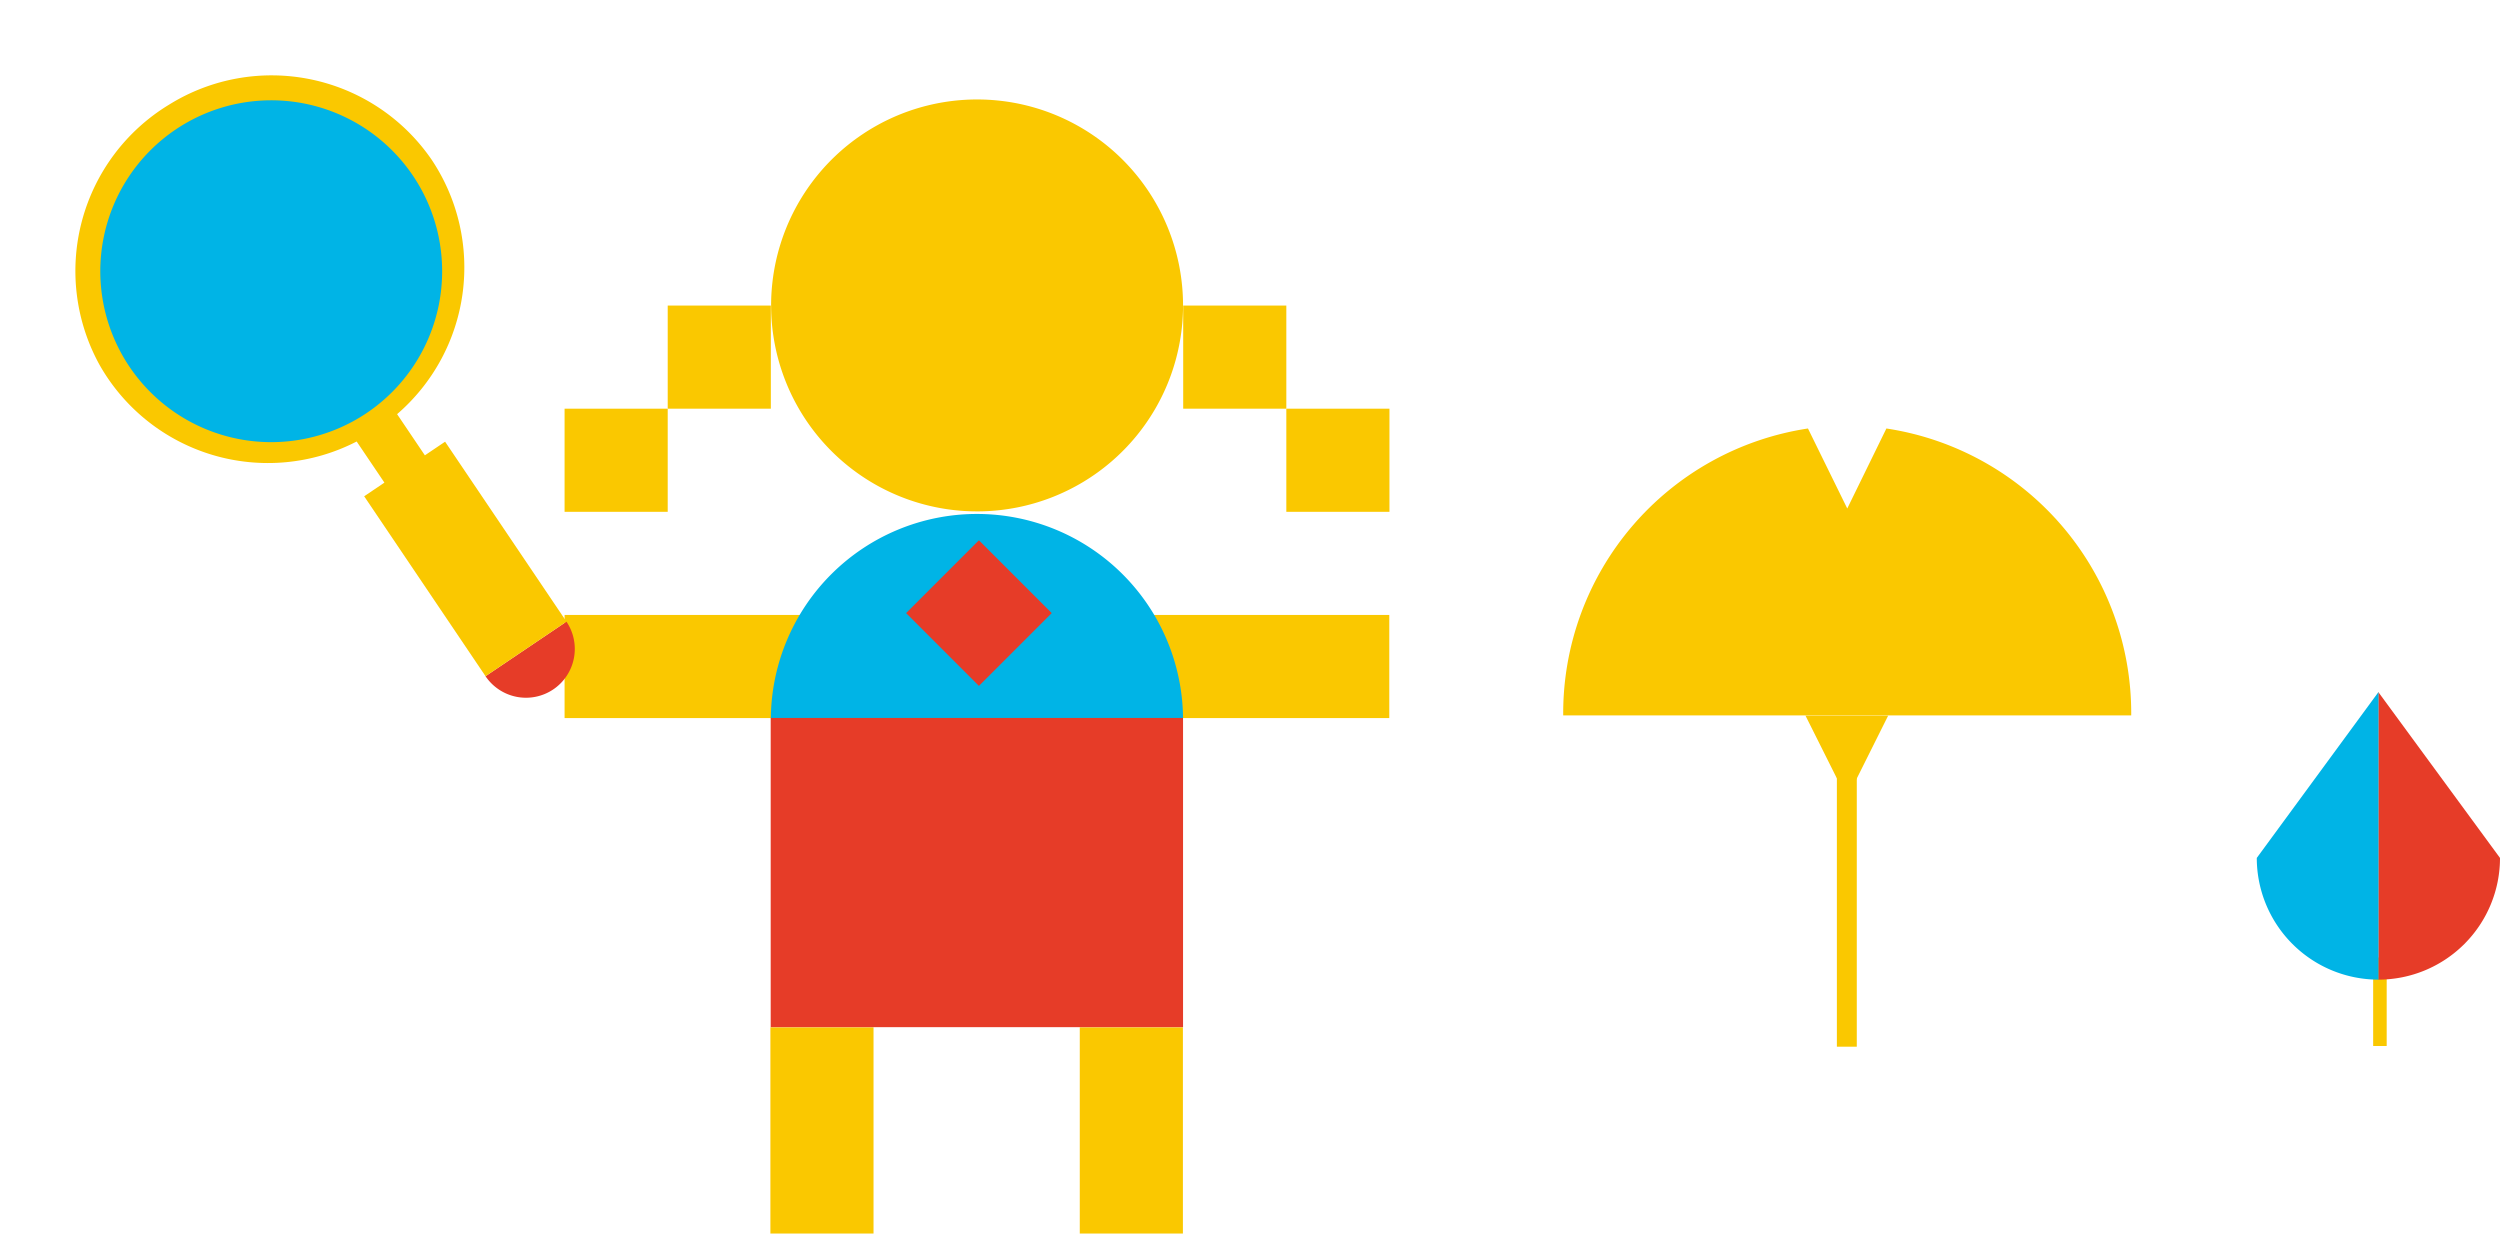 <svg id="グループ_403" data-name="グループ 403" xmlns="http://www.w3.org/2000/svg" width="152.671" height="75.332" viewBox="0 0 152.671 75.332">
  <g id="グループ_181" data-name="グループ 181" transform="translate(34.478 6.074)">
    <rect id="長方形_485" data-name="長方形 485" width="25.182" height="6.298" transform="translate(0 31.48)" fill="#fac800"/>
    <rect id="長方形_486" data-name="長方形 486" width="25.182" height="6.298" transform="translate(25.182 31.48)" fill="#fac800"/>
    <path id="パス_1686" data-name="パス 1686" d="M237.023,3277.047a12.578,12.578,0,1,1-3.69-8.909A12.587,12.587,0,0,1,237.023,3277.047Z" transform="translate(-199.254 -3264.46)" fill="#fac800"/>
    <rect id="長方形_487" data-name="長方形 487" width="6.298" height="12.596" transform="translate(12.569 56.662)" fill="#fac800"/>
    <rect id="長方形_488" data-name="長方形 488" width="6.298" height="12.596" transform="translate(31.462 56.662)" fill="#fac800"/>
    <rect id="長方形_489" data-name="長方形 489" width="6.298" height="6.298" transform="translate(37.778 12.586)" fill="#fac800"/>
    <rect id="長方形_490" data-name="長方形 490" width="6.298" height="6.298" transform="translate(44.076 18.884)" fill="#fac800"/>
    <rect id="長方形_491" data-name="長方形 491" width="6.298" height="6.298" transform="translate(0 18.884)" fill="#fac800"/>
    <rect id="長方形_492" data-name="長方形 492" width="6.298" height="6.298" transform="translate(6.298 12.586)" fill="#fac800"/>
    <path id="パス_1687" data-name="パス 1687" d="M211.85,3305.417a12.587,12.587,0,0,1,25.173,0Z" transform="translate(-199.254 -3267.63)" fill="#00b4e6"/>
    <rect id="長方形_493" data-name="長方形 493" width="25.182" height="18.884" transform="translate(12.587 37.769)" fill="#e63c28"/>
    <rect id="長方形_494" data-name="長方形 494" width="6.289" height="6.289" transform="matrix(0.707, -0.707, 0.707, 0.707, 20.856, 31.367)" fill="#e63c28"/>
  </g>
  <g id="グループ_182" data-name="グループ 182" transform="translate(0 13.343) rotate(-34)">
    <path id="パス_2814" data-name="パス 2814" d="M5.961,0a2.981,2.981,0,0,1-2.98,2.981A2.981,2.981,0,0,1,0,0Z" transform="translate(8.95 39.754)" fill="#e63c28"/>
    <path id="パス_2815" data-name="パス 2815" d="M23.861,11.78A11.849,11.849,0,0,0,12.429.01,11.878,11.878,0,0,0,.042,10.8a11.816,11.816,0,0,0,10.4,12.67V26.5H8.951V39.754h5.961V26.5H13.423V23.466A11.832,11.832,0,0,0,23.861,11.78Z" fill="#fac800"/>
    <path id="パス_2816" data-name="パス 2816" d="M20.876,10.438A10.438,10.438,0,1,1,10.438,0,10.438,10.438,0,0,1,20.876,10.438Z" transform="translate(1.493 1.494)" fill="#00b4e6"/>
  </g>
  <g id="グループ_172" data-name="グループ 172" transform="translate(95.466 26.167)">
    <rect id="長方形_8362" data-name="長方形 8362" width="1.216" height="17.699" transform="translate(16.709 20.054)" fill="#fac800"/>
    <path id="パス_15279" data-name="パス 15279" d="M3106.393,5494.779l-2.39,4.886-2.4-4.886a17.586,17.586,0,0,0-14.946,17.523h34.687A17.586,17.586,0,0,0,3106.393,5494.779Z" transform="translate(-3086.66 -5494.779)" fill="#fac800"/>
    <path id="パス_15280" data-name="パス 15280" d="M3001.59,5412.96h5.053l-2.523,5.054Z" transform="translate(-2986.8 -5395.428)" fill="#fac800"/>
  </g>
  <rect id="長方形_2484" data-name="長方形 2484" width="0.826" height="5.405" transform="translate(144.925 58.473)" fill="#fac800"/>
  <g id="グループ_183" data-name="グループ 183" transform="translate(137.819 42.262)">
    <path id="パス_5393" data-name="パス 5393" d="M3078.26,5398.71l7.431,10.131a7.432,7.432,0,0,1-7.431,7.432Z" transform="translate(-3070.839 -5398.71)" fill="#e63c28"/>
    <path id="パス_5394" data-name="パス 5394" d="M3067.5,5398.71l-7.431,10.131a7.436,7.436,0,0,0,7.431,7.432Z" transform="translate(-3060.07 -5398.71)" fill="#00b4e6"/>
  </g>
</svg>
